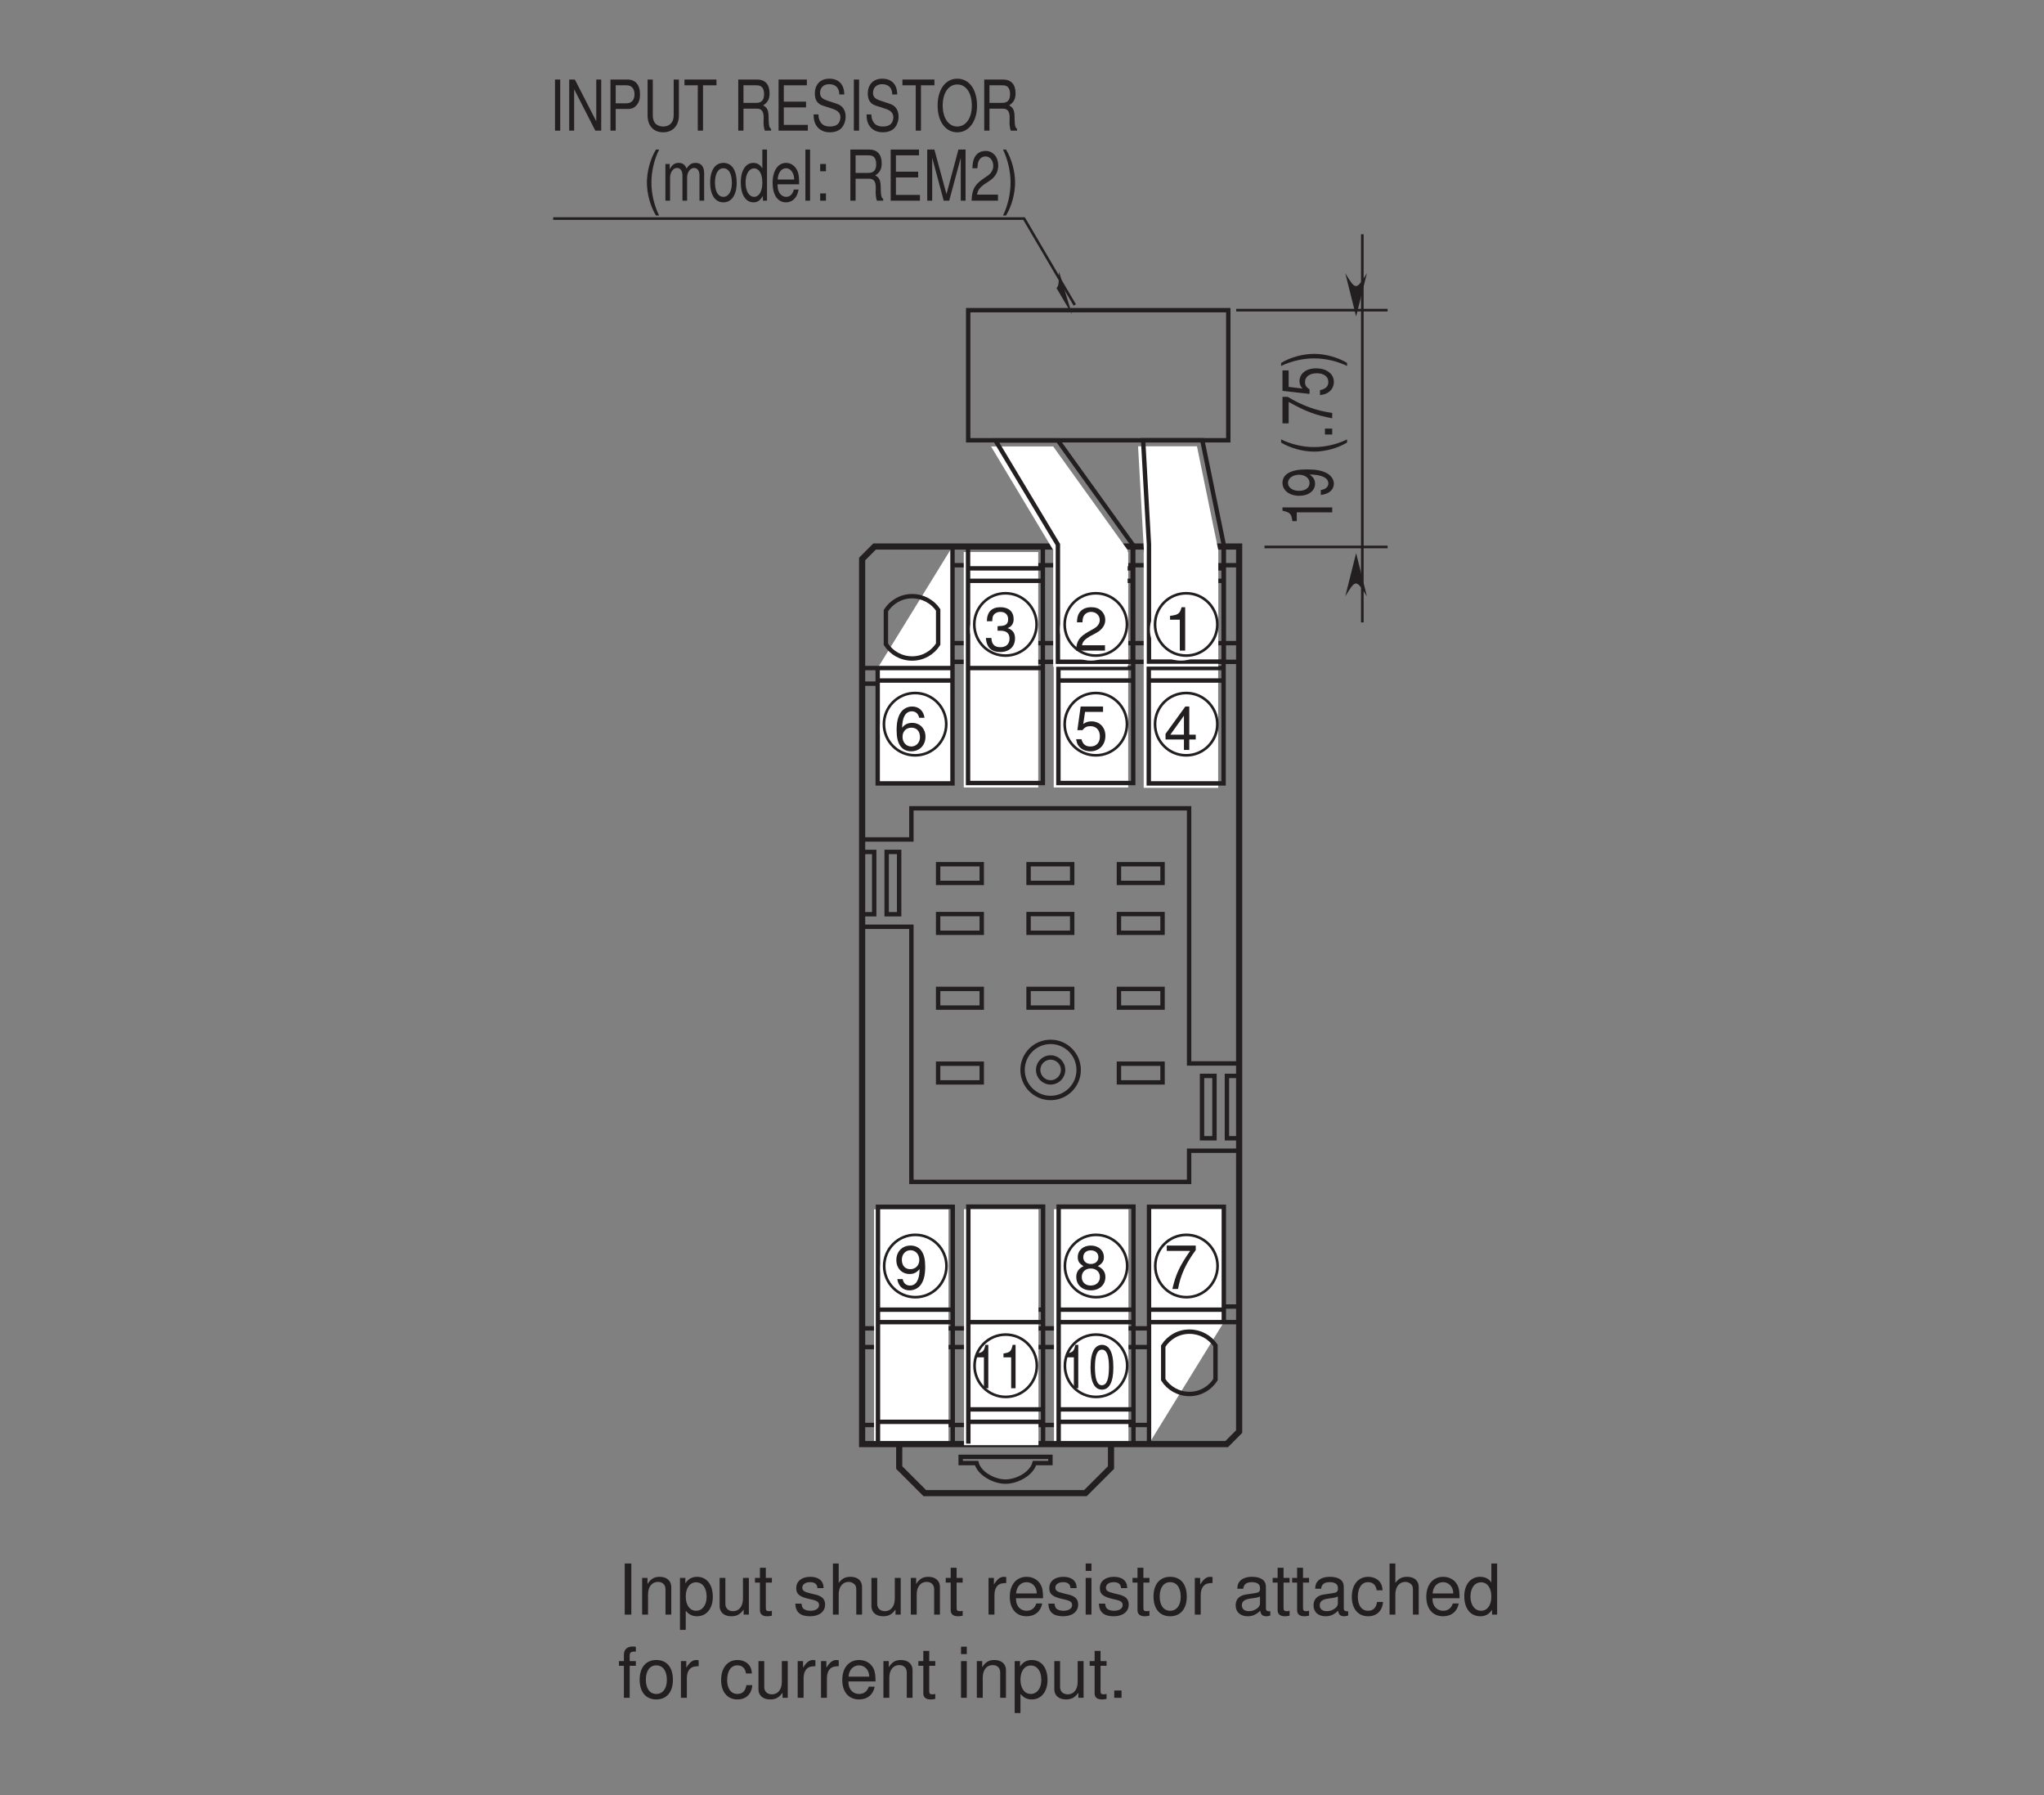 <?xml version="1.0" encoding="UTF-8"?>
<svg xmlns="http://www.w3.org/2000/svg" xmlns:xlink="http://www.w3.org/1999/xlink" width="232.44pt" height="204.09pt" viewBox="0 0 232.44 204.09" version="1.2">
<rect x="0" y="0" width="232.44" height="204.09" fill="#808080" stroke="none"/>
<defs>
<g>
<symbol overflow="visible" id="glyph0-0">
<path style="stroke:none;" d=""/>
</symbol>
<symbol overflow="visible" id="glyph0-1">
<path style="stroke:none;" d="M 2.281 -1.188 L 2.281 0 L 2.891 0 L 2.891 -1.188 L 3.625 -1.188 L 3.625 -1.734 L 2.891 -1.734 L 2.891 -4.938 L 2.438 -4.938 L 0.188 -1.828 L 0.188 -1.188 Z M 2.281 -1.734 L 0.734 -1.734 L 2.281 -3.891 Z M 2.281 -1.734 "/>
</symbol>
<symbol overflow="visible" id="glyph0-2">
<path style="stroke:none;" d="M 2.719 -2.594 C 3.234 -2.906 3.406 -3.156 3.406 -3.625 C 3.406 -4.391 2.797 -4.938 1.922 -4.938 C 1.047 -4.938 0.438 -4.391 0.438 -3.625 C 0.438 -3.156 0.594 -2.906 1.094 -2.594 C 0.531 -2.328 0.266 -1.922 0.266 -1.375 C 0.266 -0.469 0.938 0.156 1.922 0.156 C 2.891 0.156 3.578 -0.469 3.578 -1.359 C 3.578 -1.922 3.297 -2.328 2.719 -2.594 Z M 1.922 -4.391 C 2.438 -4.391 2.781 -4.094 2.781 -3.609 C 2.781 -3.156 2.438 -2.844 1.922 -2.844 C 1.406 -2.844 1.062 -3.156 1.062 -3.609 C 1.062 -4.094 1.406 -4.391 1.922 -4.391 Z M 1.922 -2.328 C 2.531 -2.328 2.953 -1.938 2.953 -1.359 C 2.953 -0.781 2.531 -0.391 1.906 -0.391 C 1.297 -0.391 0.891 -0.781 0.891 -1.359 C 0.891 -1.938 1.297 -2.328 1.922 -2.328 Z M 1.922 -2.328 "/>
</symbol>
<symbol overflow="visible" id="glyph0-3">
<path style="stroke:none;" d="M 3.625 -4.938 L 0.328 -4.938 L 0.328 -4.328 L 2.984 -4.328 C 1.812 -2.656 1.328 -1.625 0.969 0 L 1.609 0 C 1.891 -1.578 2.516 -2.938 3.625 -4.422 Z M 3.625 -4.938 "/>
</symbol>
<symbol overflow="visible" id="glyph0-4">
<path style="stroke:none;" d="M 3.312 -4.938 L 0.766 -4.938 L 0.391 -2.25 L 0.969 -2.25 C 1.25 -2.594 1.484 -2.703 1.875 -2.703 C 2.531 -2.703 2.953 -2.266 2.953 -1.531 C 2.953 -0.812 2.531 -0.391 1.875 -0.391 C 1.328 -0.391 1 -0.656 0.859 -1.219 L 0.25 -1.219 C 0.328 -0.812 0.391 -0.609 0.547 -0.438 C 0.828 -0.062 1.328 0.156 1.875 0.156 C 2.875 0.156 3.578 -0.562 3.578 -1.609 C 3.578 -2.578 2.922 -3.25 1.984 -3.25 C 1.625 -3.25 1.359 -3.156 1.062 -2.953 L 1.266 -4.328 L 3.312 -4.328 Z M 3.312 -4.938 "/>
</symbol>
<symbol overflow="visible" id="glyph0-5">
<path style="stroke:none;" d="M 3.469 -3.656 C 3.359 -4.453 2.828 -4.938 2.062 -4.938 C 1.531 -4.938 1.031 -4.672 0.75 -4.234 C 0.438 -3.75 0.297 -3.156 0.297 -2.25 C 0.297 -1.422 0.422 -0.891 0.719 -0.453 C 0.984 -0.062 1.422 0.156 1.953 0.156 C 2.906 0.156 3.578 -0.531 3.578 -1.5 C 3.578 -2.422 2.953 -3.078 2.062 -3.078 C 1.578 -3.078 1.188 -2.891 0.922 -2.516 C 0.938 -3.734 1.328 -4.391 2.031 -4.391 C 2.453 -4.391 2.766 -4.125 2.859 -3.656 Z M 1.984 -2.531 C 2.578 -2.531 2.953 -2.125 2.953 -1.453 C 2.953 -0.844 2.531 -0.391 1.969 -0.391 C 1.391 -0.391 0.969 -0.859 0.969 -1.484 C 0.969 -2.109 1.375 -2.531 1.984 -2.531 Z M 1.984 -2.531 "/>
</symbol>
<symbol overflow="visible" id="glyph0-6">
<path style="stroke:none;" d="M 1.547 -2.266 L 1.875 -2.266 C 2.547 -2.266 2.906 -1.969 2.906 -1.375 C 2.906 -0.75 2.516 -0.391 1.875 -0.391 C 1.203 -0.391 0.875 -0.719 0.844 -1.438 L 0.219 -1.438 C 0.25 -1.031 0.328 -0.781 0.438 -0.562 C 0.688 -0.078 1.172 0.156 1.859 0.156 C 2.875 0.156 3.531 -0.453 3.531 -1.375 C 3.531 -2 3.281 -2.359 2.688 -2.562 C 3.156 -2.734 3.375 -3.094 3.375 -3.578 C 3.375 -4.438 2.812 -4.938 1.875 -4.938 C 0.875 -4.938 0.344 -4.391 0.328 -3.344 L 0.938 -3.344 C 0.953 -3.641 0.969 -3.812 1.047 -3.969 C 1.188 -4.234 1.5 -4.406 1.875 -4.406 C 2.422 -4.406 2.75 -4.078 2.75 -3.562 C 2.75 -3.219 2.625 -3 2.359 -2.891 C 2.188 -2.828 1.969 -2.797 1.547 -2.781 Z M 1.547 -2.266 "/>
</symbol>
<symbol overflow="visible" id="glyph0-7">
<path style="stroke:none;" d="M 0.375 -1.125 C 0.484 -0.328 1.016 0.156 1.766 0.156 C 2.312 0.156 2.812 -0.109 3.094 -0.547 C 3.406 -1.031 3.547 -1.625 3.547 -2.531 C 3.547 -3.359 3.422 -3.891 3.125 -4.328 C 2.859 -4.719 2.422 -4.938 1.875 -4.938 C 0.938 -4.938 0.266 -4.25 0.266 -3.281 C 0.266 -2.359 0.891 -1.703 1.781 -1.703 C 2.25 -1.703 2.594 -1.875 2.906 -2.266 C 2.906 -1.047 2.516 -0.391 1.812 -0.391 C 1.375 -0.391 1.078 -0.656 0.984 -1.125 Z M 1.875 -4.406 C 2.453 -4.406 2.875 -3.938 2.875 -3.297 C 2.875 -2.688 2.453 -2.25 1.859 -2.25 C 1.266 -2.25 0.891 -2.656 0.891 -3.328 C 0.891 -3.953 1.312 -4.406 1.875 -4.406 Z M 1.875 -4.406 "/>
</symbol>
<symbol overflow="visible" id="glyph0-8">
<path style="stroke:none;" d="M 1.812 -3.516 L 1.812 0 L 2.422 0 L 2.422 -4.938 L 2.016 -4.938 C 1.797 -4.188 1.656 -4.078 0.703 -3.953 L 0.703 -3.516 Z M 1.812 -3.516 "/>
</symbol>
<symbol overflow="visible" id="glyph0-9">
<path style="stroke:none;" d="M 3.531 -0.609 L 0.922 -0.609 C 0.984 -1.016 1.219 -1.266 1.812 -1.625 L 2.516 -2 C 3.203 -2.375 3.562 -2.891 3.562 -3.484 C 3.562 -3.906 3.391 -4.281 3.094 -4.547 C 2.812 -4.812 2.453 -4.938 1.984 -4.938 C 1.359 -4.938 0.891 -4.719 0.609 -4.297 C 0.438 -4.031 0.359 -3.734 0.344 -3.219 L 0.969 -3.219 C 0.984 -3.562 1.031 -3.766 1.109 -3.922 C 1.266 -4.219 1.594 -4.406 1.953 -4.406 C 2.516 -4.406 2.938 -4 2.938 -3.484 C 2.938 -3.094 2.703 -2.75 2.266 -2.5 L 1.625 -2.141 C 0.594 -1.547 0.297 -1.094 0.234 0 L 3.531 0 Z M 3.531 -0.609 "/>
</symbol>
<symbol overflow="visible" id="glyph1-0">
<path style="stroke:none;" d=""/>
</symbol>
<symbol overflow="visible" id="glyph1-1">
<path style="stroke:none;" d="M 1.438 -3.516 L 1.438 0 L 1.938 0 L 1.938 -4.938 L 1.609 -4.938 C 1.438 -4.188 1.328 -4.078 0.562 -3.953 L 0.562 -3.516 Z M 1.438 -3.516 "/>
</symbol>
<symbol overflow="visible" id="glyph1-2">
<path style="stroke:none;" d="M 1.531 -4.938 C 1.172 -4.938 0.828 -4.734 0.625 -4.391 C 0.375 -3.969 0.234 -3.297 0.234 -2.391 C 0.234 -0.719 0.688 0.156 1.531 0.156 C 2.375 0.156 2.828 -0.719 2.828 -2.344 C 2.828 -3.312 2.703 -3.953 2.438 -4.391 C 2.234 -4.75 1.906 -4.938 1.531 -4.938 Z M 1.531 -4.391 C 2.062 -4.391 2.328 -3.734 2.328 -2.406 C 2.328 -1 2.062 -0.344 1.516 -0.344 C 1 -0.344 0.734 -1.031 0.734 -2.391 C 0.734 -3.734 1 -4.391 1.531 -4.391 Z M 1.531 -4.391 "/>
</symbol>
<symbol overflow="visible" id="glyph2-0">
<path style="stroke:none;" d=""/>
</symbol>
<symbol overflow="visible" id="glyph2-1">
<path style="stroke:none;" d="M 1.234 -5.812 L 0.641 -5.812 L 0.641 0 L 1.234 0 Z M 1.234 -5.812 "/>
</symbol>
<symbol overflow="visible" id="glyph2-2">
<path style="stroke:none;" d="M 4.125 -5.812 L 3.562 -5.812 L 3.562 -1.062 L 1.125 -5.812 L 0.484 -5.812 L 0.484 0 L 1.047 0 L 1.047 -4.703 L 3.453 0 L 4.125 0 Z M 4.125 -5.812 "/>
</symbol>
<symbol overflow="visible" id="glyph2-3">
<path style="stroke:none;" d="M 1.172 -2.469 L 2.641 -2.469 C 3 -2.469 3.281 -2.594 3.531 -2.875 C 3.812 -3.203 3.938 -3.562 3.938 -4.109 C 3.938 -5.203 3.422 -5.812 2.5 -5.812 L 0.578 -5.812 L 0.578 0 L 1.172 0 Z M 1.172 -3.109 L 1.172 -5.156 L 2.406 -5.156 C 2.984 -5.156 3.312 -4.766 3.312 -4.141 C 3.312 -3.5 2.984 -3.109 2.406 -3.109 Z M 1.172 -3.109 "/>
</symbol>
<symbol overflow="visible" id="glyph2-4">
<path style="stroke:none;" d="M 3.516 -5.812 L 3.516 -1.734 C 3.516 -0.953 3.062 -0.469 2.328 -0.469 C 1.969 -0.469 1.703 -0.578 1.469 -0.766 C 1.25 -1 1.141 -1.297 1.141 -1.734 L 1.141 -5.812 L 0.547 -5.812 L 0.547 -1.734 C 0.547 -0.547 1.219 0.188 2.328 0.188 C 3.406 0.188 4.109 -0.562 4.109 -1.734 L 4.109 -5.812 Z M 3.516 -5.812 "/>
</symbol>
<symbol overflow="visible" id="glyph2-5">
<path style="stroke:none;" d="M 2.25 -5.156 L 3.781 -5.156 L 3.781 -5.812 L 0.141 -5.812 L 0.141 -5.156 L 1.656 -5.156 L 1.656 0 L 2.25 0 Z M 2.25 -5.156 "/>
</symbol>
<symbol overflow="visible" id="glyph2-6">
<path style="stroke:none;" d=""/>
</symbol>
<symbol overflow="visible" id="glyph2-7">
<path style="stroke:none;" d="M 1.188 -2.5 L 2.719 -2.5 C 3.25 -2.5 3.484 -2.188 3.484 -1.469 L 3.469 -0.953 C 3.469 -0.594 3.531 -0.234 3.609 0 L 4.328 0 L 4.328 -0.188 C 4.109 -0.375 4.062 -0.578 4.047 -1.359 C 4.047 -2.312 3.922 -2.594 3.422 -2.875 C 3.938 -3.188 4.156 -3.594 4.156 -4.25 C 4.156 -5.266 3.641 -5.812 2.734 -5.812 L 0.594 -5.812 L 0.594 0 L 1.188 0 Z M 1.188 -3.156 L 1.188 -5.156 L 2.625 -5.156 C 2.953 -5.156 3.141 -5.094 3.297 -4.938 C 3.453 -4.766 3.531 -4.5 3.531 -4.156 C 3.531 -3.469 3.25 -3.156 2.625 -3.156 Z M 1.188 -3.156 "/>
</symbol>
<symbol overflow="visible" id="glyph2-8">
<path style="stroke:none;" d="M 1.172 -2.641 L 3.703 -2.641 L 3.703 -3.297 L 1.172 -3.297 L 1.172 -5.156 L 3.797 -5.156 L 3.797 -5.812 L 0.578 -5.812 L 0.578 0 L 3.906 0 L 3.906 -0.656 L 1.172 -0.656 Z M 1.172 -2.641 "/>
</symbol>
<symbol overflow="visible" id="glyph2-9">
<path style="stroke:none;" d="M 3.797 -4.109 C 3.797 -5.25 3.172 -5.906 2.094 -5.906 C 1.078 -5.906 0.453 -5.25 0.453 -4.203 C 0.453 -3.484 0.75 -3.047 1.359 -2.844 L 2.516 -2.469 C 3.094 -2.266 3.359 -1.969 3.359 -1.516 C 3.359 -1.219 3.234 -0.891 3.031 -0.719 C 2.844 -0.562 2.562 -0.469 2.188 -0.469 C 1.672 -0.469 1.328 -0.625 1.109 -0.953 C 0.938 -1.219 0.859 -1.484 0.859 -1.844 L 0.312 -1.844 C 0.312 -1.312 0.391 -0.969 0.578 -0.641 C 0.906 -0.109 1.438 0.188 2.141 0.188 C 2.703 0.188 3.156 0.031 3.453 -0.266 C 3.766 -0.578 3.953 -1.094 3.953 -1.594 C 3.953 -2.312 3.609 -2.844 2.969 -3.047 L 1.797 -3.438 C 1.25 -3.641 1.047 -3.859 1.047 -4.297 C 1.047 -4.891 1.453 -5.281 2.078 -5.281 C 2.812 -5.281 3.234 -4.859 3.234 -4.109 Z M 3.797 -4.109 "/>
</symbol>
<symbol overflow="visible" id="glyph2-10">
<path style="stroke:none;" d="M 2.484 -5.906 C 1.141 -5.906 0.25 -4.672 0.25 -2.859 C 0.25 -1.047 1.141 0.188 2.484 0.188 C 3.047 0.188 3.547 -0.031 3.922 -0.438 C 4.438 -0.969 4.734 -1.859 4.734 -2.812 C 4.734 -4.688 3.844 -5.906 2.484 -5.906 Z M 2.484 -5.25 C 3.484 -5.25 4.141 -4.297 4.141 -2.828 C 4.141 -1.422 3.469 -0.469 2.484 -0.469 C 1.5 -0.469 0.828 -1.422 0.828 -2.859 C 0.828 -4.297 1.5 -5.25 2.484 -5.25 Z M 2.484 -5.25 "/>
</symbol>
<symbol overflow="visible" id="glyph2-11">
<path style="stroke:none;" d="M 1.5 -5.812 C 0.859 -4.766 0.469 -3.312 0.469 -2.062 C 0.469 -0.812 0.859 0.641 1.5 1.688 L 1.859 1.688 C 1.297 0.547 0.984 -0.781 0.984 -2.062 C 0.984 -3.328 1.297 -4.672 1.859 -5.812 Z M 1.5 -5.812 "/>
</symbol>
<symbol overflow="visible" id="glyph2-12">
<path style="stroke:none;" d="M 0.453 -4.172 L 0.453 0 L 0.984 0 L 0.984 -2.625 C 0.984 -3.234 1.328 -3.719 1.766 -3.719 C 2.156 -3.719 2.391 -3.406 2.391 -2.875 L 2.391 0 L 2.922 0 L 2.922 -2.625 C 2.922 -3.234 3.266 -3.719 3.703 -3.719 C 4.094 -3.719 4.328 -3.406 4.328 -2.875 L 4.328 0 L 4.859 0 L 4.859 -3.125 C 4.859 -3.875 4.516 -4.297 3.891 -4.297 C 3.438 -4.297 3.172 -4.125 2.859 -3.656 C 2.672 -4.109 2.391 -4.297 1.969 -4.297 C 1.516 -4.297 1.219 -4.094 0.938 -3.578 L 0.938 -4.172 Z M 0.453 -4.172 "/>
</symbol>
<symbol overflow="visible" id="glyph2-13">
<path style="stroke:none;" d="M 1.734 -4.297 C 0.797 -4.297 0.234 -3.453 0.234 -2.062 C 0.234 -0.656 0.797 0.188 1.734 0.188 C 2.672 0.188 3.25 -0.656 3.25 -2.031 C 3.25 -3.469 2.703 -4.297 1.734 -4.297 Z M 1.734 -3.688 C 2.344 -3.688 2.703 -3.062 2.703 -2.031 C 2.703 -1.047 2.328 -0.438 1.734 -0.438 C 1.141 -0.438 0.781 -1.047 0.781 -2.062 C 0.781 -3.062 1.141 -3.688 1.734 -3.688 Z M 1.734 -3.688 "/>
</symbol>
<symbol overflow="visible" id="glyph2-14">
<path style="stroke:none;" d="M 3.156 -5.812 L 2.625 -5.812 L 2.625 -3.656 C 2.406 -4.078 2.047 -4.297 1.594 -4.297 C 0.734 -4.297 0.172 -3.422 0.172 -2.094 C 0.172 -0.688 0.719 0.188 1.625 0.188 C 2.078 0.188 2.391 -0.031 2.688 -0.547 L 2.688 0 L 3.156 0 Z M 1.688 -3.672 C 2.266 -3.672 2.625 -3.031 2.625 -2.047 C 2.625 -1.078 2.25 -0.438 1.703 -0.438 C 1.109 -0.438 0.719 -1.078 0.719 -2.062 C 0.719 -3.031 1.109 -3.672 1.688 -3.672 Z M 1.688 -3.672 "/>
</symbol>
<symbol overflow="visible" id="glyph2-15">
<path style="stroke:none;" d="M 3.266 -1.859 C 3.266 -2.5 3.234 -2.891 3.141 -3.203 C 2.922 -3.875 2.406 -4.297 1.781 -4.297 C 0.859 -4.297 0.25 -3.406 0.25 -2.031 C 0.25 -0.656 0.828 0.188 1.766 0.188 C 2.531 0.188 3.062 -0.359 3.203 -1.266 L 2.672 -1.266 C 2.516 -0.719 2.219 -0.438 1.797 -0.438 C 1.453 -0.438 1.172 -0.625 0.984 -0.969 C 0.859 -1.219 0.812 -1.453 0.812 -1.859 Z M 0.828 -2.406 C 0.859 -3.172 1.25 -3.688 1.781 -3.688 C 2.297 -3.688 2.703 -3.141 2.703 -2.453 C 2.703 -2.438 2.703 -2.422 2.703 -2.406 Z M 0.828 -2.406 "/>
</symbol>
<symbol overflow="visible" id="glyph2-16">
<path style="stroke:none;" d="M 0.969 -5.812 L 0.438 -5.812 L 0.438 0 L 0.969 0 Z M 0.969 -5.812 "/>
</symbol>
<symbol overflow="visible" id="glyph2-17">
<path style="stroke:none;" d="M 1.359 -0.828 L 0.703 -0.828 L 0.703 0 L 1.359 0 Z M 1.359 -4.172 L 0.703 -4.172 L 0.703 -3.344 L 1.359 -3.344 Z M 1.359 -4.172 "/>
</symbol>
<symbol overflow="visible" id="glyph2-18">
<path style="stroke:none;" d="M 2.984 0 L 4.297 -4.875 L 4.297 0 L 4.844 0 L 4.844 -5.812 L 4.031 -5.812 L 2.672 -0.75 L 1.297 -5.812 L 0.484 -5.812 L 0.484 0 L 1.047 0 L 1.047 -4.875 L 2.359 0 Z M 2.984 0 "/>
</symbol>
<symbol overflow="visible" id="glyph2-19">
<path style="stroke:none;" d="M 3.219 -0.688 L 0.844 -0.688 C 0.906 -1.156 1.109 -1.453 1.656 -1.859 L 2.297 -2.281 C 2.938 -2.719 3.25 -3.297 3.25 -4 C 3.25 -4.469 3.109 -4.906 2.844 -5.203 C 2.562 -5.5 2.234 -5.656 1.812 -5.656 C 1.234 -5.656 0.812 -5.391 0.562 -4.922 C 0.406 -4.609 0.328 -4.266 0.312 -3.688 L 0.875 -3.688 C 0.906 -4.078 0.938 -4.297 1.016 -4.484 C 1.156 -4.828 1.453 -5.031 1.797 -5.031 C 2.297 -5.031 2.688 -4.578 2.688 -3.969 C 2.688 -3.531 2.469 -3.141 2.078 -2.859 L 1.484 -2.453 C 0.547 -1.781 0.266 -1.25 0.219 0 L 3.219 0 Z M 3.219 -0.688 "/>
</symbol>
<symbol overflow="visible" id="glyph2-20">
<path style="stroke:none;" d="M 0.594 1.688 C 1.234 0.641 1.625 -0.812 1.625 -2.062 C 1.625 -3.312 1.234 -4.766 0.594 -5.812 L 0.25 -5.812 C 0.797 -4.672 1.109 -3.328 1.109 -2.062 C 1.109 -0.781 0.797 0.562 0.25 1.688 Z M 0.594 1.688 "/>
</symbol>
<symbol overflow="visible" id="glyph3-0">
<path style="stroke:none;" d=""/>
</symbol>
<symbol overflow="visible" id="glyph3-1">
<path style="stroke:none;" d="M -4.031 -1.656 L 0 -1.656 L 0 -2.219 L -5.656 -2.219 L -5.656 -1.844 C -4.781 -1.641 -4.656 -1.516 -4.531 -0.656 L -4.031 -0.656 Z M -4.031 -1.656 "/>
</symbol>
<symbol overflow="visible" id="glyph3-2">
<path style="stroke:none;" d="M -1.297 -0.344 C -0.359 -0.453 0.188 -0.938 0.188 -1.625 C 0.188 -2.109 -0.125 -2.562 -0.625 -2.828 C -1.172 -3.125 -1.859 -3.25 -2.891 -3.25 C -3.844 -3.25 -4.453 -3.125 -4.953 -2.859 C -5.406 -2.609 -5.656 -2.219 -5.656 -1.719 C -5.656 -0.859 -4.859 -0.25 -3.75 -0.25 C -2.688 -0.25 -1.953 -0.812 -1.953 -1.625 C -1.953 -2.062 -2.141 -2.375 -2.578 -2.672 C -1.203 -2.656 -0.438 -2.297 -0.438 -1.656 C -0.438 -1.266 -0.75 -0.984 -1.297 -0.906 Z M -5.031 -1.719 C -5.031 -2.234 -4.5 -2.641 -3.766 -2.641 C -3.062 -2.641 -2.578 -2.25 -2.578 -1.703 C -2.578 -1.156 -3.047 -0.812 -3.797 -0.812 C -4.516 -0.812 -5.031 -1.203 -5.031 -1.719 Z M -5.031 -1.719 "/>
</symbol>
<symbol overflow="visible" id="glyph3-3">
<path style="stroke:none;" d=""/>
</symbol>
<symbol overflow="visible" id="glyph3-4">
<path style="stroke:none;" d="M -5.812 -1.5 C -4.766 -0.859 -3.312 -0.469 -2.062 -0.469 C -0.812 -0.469 0.641 -0.859 1.688 -1.5 L 1.688 -1.859 C 0.547 -1.297 -0.781 -0.984 -2.062 -0.984 C -3.328 -0.984 -4.672 -1.297 -5.812 -1.859 Z M -5.812 -1.5 "/>
</symbol>
<symbol overflow="visible" id="glyph3-5">
<path style="stroke:none;" d="M -0.828 -1.219 L -0.828 -0.547 L 0 -0.547 L 0 -1.219 Z M -0.828 -1.219 "/>
</symbol>
<symbol overflow="visible" id="glyph3-6">
<path style="stroke:none;" d="M -5.656 -3.312 L -5.656 -0.297 L -4.953 -0.297 L -4.953 -2.734 C -3.031 -1.656 -1.859 -1.219 0 -0.875 L 0 -1.484 C -1.812 -1.734 -3.359 -2.297 -5.062 -3.312 Z M -5.656 -3.312 "/>
</symbol>
<symbol overflow="visible" id="glyph3-7">
<path style="stroke:none;" d="M -5.656 -3.031 L -5.656 -0.703 L -2.578 -0.359 L -2.578 -0.875 C -2.969 -1.141 -3.094 -1.359 -3.094 -1.703 C -3.094 -2.312 -2.578 -2.703 -1.75 -2.703 C -0.938 -2.703 -0.438 -2.328 -0.438 -1.703 C -0.438 -1.219 -0.75 -0.922 -1.391 -0.781 L -1.391 -0.219 C -0.922 -0.297 -0.703 -0.359 -0.5 -0.5 C -0.062 -0.75 0.188 -1.219 0.188 -1.719 C 0.188 -2.641 -0.641 -3.266 -1.844 -3.266 C -2.953 -3.266 -3.719 -2.672 -3.719 -1.812 C -3.719 -1.484 -3.625 -1.234 -3.375 -0.969 L -4.953 -1.156 L -4.953 -3.031 Z M -5.656 -3.031 "/>
</symbol>
<symbol overflow="visible" id="glyph3-8">
<path style="stroke:none;" d="M 1.688 -0.594 C 0.641 -1.234 -0.812 -1.625 -2.062 -1.625 C -3.312 -1.625 -4.766 -1.234 -5.812 -0.594 L -5.812 -0.25 C -4.672 -0.797 -3.328 -1.109 -2.062 -1.109 C -0.781 -1.109 0.562 -0.797 1.688 -0.25 Z M 1.688 -0.594 "/>
</symbol>
<symbol overflow="visible" id="glyph4-0">
<path style="stroke:none;" d=""/>
</symbol>
<symbol overflow="visible" id="glyph4-1">
<path style="stroke:none;" d="M 1.547 -5.812 L 0.797 -5.812 L 0.797 0 L 1.547 0 Z M 1.547 -5.812 "/>
</symbol>
<symbol overflow="visible" id="glyph4-2">
<path style="stroke:none;" d="M 0.562 -4.172 L 0.562 0 L 1.234 0 L 1.234 -2.297 C 1.234 -3.156 1.672 -3.719 2.359 -3.719 C 2.891 -3.719 3.219 -3.391 3.219 -2.891 L 3.219 0 L 3.875 0 L 3.875 -3.156 C 3.875 -3.844 3.359 -4.297 2.562 -4.297 C 1.938 -4.297 1.531 -4.062 1.172 -3.469 L 1.172 -4.172 Z M 0.562 -4.172 "/>
</symbol>
<symbol overflow="visible" id="glyph4-3">
<path style="stroke:none;" d="M 0.438 1.734 L 1.094 1.734 L 1.094 -0.438 C 1.453 -0.016 1.844 0.188 2.375 0.188 C 3.453 0.188 4.172 -0.688 4.172 -2.016 C 4.172 -3.422 3.484 -4.297 2.375 -4.297 C 1.812 -4.297 1.359 -4.047 1.047 -3.547 L 1.047 -4.172 L 0.438 -4.172 Z M 2.266 -3.672 C 3 -3.672 3.469 -3.031 3.469 -2.031 C 3.469 -1.078 2.984 -0.438 2.266 -0.438 C 1.562 -0.438 1.094 -1.078 1.094 -2.062 C 1.094 -3.031 1.562 -3.672 2.266 -3.672 Z M 2.266 -3.672 "/>
</symbol>
<symbol overflow="visible" id="glyph4-4">
<path style="stroke:none;" d="M 3.844 0 L 3.844 -4.172 L 3.172 -4.172 L 3.172 -1.812 C 3.172 -0.953 2.734 -0.391 2.047 -0.391 C 1.516 -0.391 1.172 -0.719 1.172 -1.219 L 1.172 -4.172 L 0.516 -4.172 L 0.516 -0.953 C 0.516 -0.266 1.031 0.188 1.844 0.188 C 2.469 0.188 2.859 -0.031 3.25 -0.578 L 3.25 0 Z M 3.844 0 "/>
</symbol>
<symbol overflow="visible" id="glyph4-5">
<path style="stroke:none;" d="M 2.031 -4.172 L 1.344 -4.172 L 1.344 -5.328 L 0.672 -5.328 L 0.672 -4.172 L 0.109 -4.172 L 0.109 -3.641 L 0.672 -3.641 L 0.672 -0.484 C 0.672 -0.062 0.969 0.188 1.484 0.188 C 1.641 0.188 1.797 0.172 2.031 0.125 L 2.031 -0.438 C 1.938 -0.406 1.828 -0.391 1.703 -0.391 C 1.422 -0.391 1.344 -0.484 1.344 -0.766 L 1.344 -3.641 L 2.031 -3.641 Z M 2.031 -4.172 "/>
</symbol>
<symbol overflow="visible" id="glyph4-6">
<path style="stroke:none;" d=""/>
</symbol>
<symbol overflow="visible" id="glyph4-7">
<path style="stroke:none;" d="M 3.484 -3.016 C 3.484 -3.828 2.938 -4.297 1.969 -4.297 C 1 -4.297 0.375 -3.797 0.375 -3.016 C 0.375 -2.359 0.703 -2.062 1.703 -1.812 L 2.312 -1.672 C 2.781 -1.547 2.969 -1.391 2.969 -1.078 C 2.969 -0.688 2.578 -0.438 1.984 -0.438 C 1.641 -0.438 1.328 -0.531 1.156 -0.703 C 1.062 -0.828 1.016 -0.953 0.969 -1.25 L 0.266 -1.25 C 0.297 -0.281 0.844 0.188 1.938 0.188 C 2.984 0.188 3.656 -0.328 3.656 -1.141 C 3.656 -1.766 3.312 -2.109 2.484 -2.297 L 1.844 -2.453 C 1.297 -2.578 1.062 -2.75 1.062 -3.047 C 1.062 -3.438 1.406 -3.688 1.953 -3.688 C 2.484 -3.688 2.766 -3.453 2.781 -3.016 Z M 3.484 -3.016 "/>
</symbol>
<symbol overflow="visible" id="glyph4-8">
<path style="stroke:none;" d="M 0.562 -5.812 L 0.562 0 L 1.219 0 L 1.219 -2.297 C 1.219 -3.156 1.672 -3.719 2.344 -3.719 C 2.562 -3.719 2.781 -3.641 2.938 -3.516 C 3.125 -3.391 3.219 -3.188 3.219 -2.891 L 3.219 0 L 3.875 0 L 3.875 -3.156 C 3.875 -3.859 3.375 -4.297 2.562 -4.297 C 1.969 -4.297 1.609 -4.109 1.219 -3.609 L 1.219 -5.812 Z M 0.562 -5.812 "/>
</symbol>
<symbol overflow="visible" id="glyph4-9">
<path style="stroke:none;" d="M 0.547 -4.172 L 0.547 0 L 1.219 0 L 1.219 -2.172 C 1.219 -2.766 1.375 -3.156 1.688 -3.391 C 1.891 -3.531 2.094 -3.578 2.562 -3.594 L 2.562 -4.266 C 2.453 -4.281 2.391 -4.297 2.297 -4.297 C 1.875 -4.297 1.547 -4.047 1.156 -3.422 L 1.156 -4.172 Z M 0.547 -4.172 "/>
</symbol>
<symbol overflow="visible" id="glyph4-10">
<path style="stroke:none;" d="M 4.094 -1.859 C 4.094 -2.5 4.047 -2.891 3.922 -3.203 C 3.656 -3.875 3.016 -4.297 2.234 -4.297 C 1.062 -4.297 0.312 -3.406 0.312 -2.031 C 0.312 -0.656 1.047 0.188 2.219 0.188 C 3.172 0.188 3.828 -0.359 4 -1.266 L 3.328 -1.266 C 3.141 -0.719 2.766 -0.438 2.234 -0.438 C 1.812 -0.438 1.453 -0.625 1.234 -0.969 C 1.078 -1.219 1.016 -1.453 1.016 -1.859 Z M 1.031 -2.406 C 1.078 -3.172 1.547 -3.688 2.219 -3.688 C 2.875 -3.688 3.375 -3.141 3.375 -2.453 C 3.375 -2.438 3.375 -2.422 3.375 -2.406 Z M 1.031 -2.406 "/>
</symbol>
<symbol overflow="visible" id="glyph4-11">
<path style="stroke:none;" d="M 1.188 -4.172 L 0.531 -4.172 L 0.531 0 L 1.188 0 Z M 1.188 -5.812 L 0.531 -5.812 L 0.531 -4.969 L 1.188 -4.969 Z M 1.188 -5.812 "/>
</symbol>
<symbol overflow="visible" id="glyph4-12">
<path style="stroke:none;" d="M 2.172 -4.297 C 1 -4.297 0.281 -3.453 0.281 -2.062 C 0.281 -0.656 0.984 0.188 2.172 0.188 C 3.344 0.188 4.062 -0.656 4.062 -2.031 C 4.062 -3.469 3.375 -4.297 2.172 -4.297 Z M 2.172 -3.688 C 2.922 -3.688 3.375 -3.062 3.375 -2.031 C 3.375 -1.047 2.906 -0.438 2.172 -0.438 C 1.438 -0.438 0.984 -1.047 0.984 -2.062 C 0.984 -3.062 1.438 -3.688 2.172 -3.688 Z M 2.172 -3.688 "/>
</symbol>
<symbol overflow="visible" id="glyph4-13">
<path style="stroke:none;" d="M 4.266 -0.391 C 4.188 -0.375 4.156 -0.375 4.125 -0.375 C 3.891 -0.375 3.766 -0.5 3.766 -0.703 L 3.766 -3.156 C 3.766 -3.891 3.219 -4.297 2.188 -4.297 C 1.578 -4.297 1.078 -4.125 0.812 -3.812 C 0.609 -3.594 0.531 -3.359 0.516 -2.938 L 1.188 -2.938 C 1.25 -3.453 1.547 -3.688 2.172 -3.688 C 2.766 -3.688 3.094 -3.453 3.094 -3.062 L 3.094 -2.891 C 3.094 -2.609 2.938 -2.484 2.406 -2.422 C 1.469 -2.297 1.328 -2.266 1.062 -2.172 C 0.578 -1.969 0.328 -1.594 0.328 -1.047 C 0.328 -0.297 0.859 0.188 1.703 0.188 C 2.234 0.188 2.656 0 3.125 -0.438 C 3.172 -0.016 3.375 0.188 3.812 0.188 C 3.938 0.188 4.047 0.172 4.266 0.109 Z M 3.094 -1.312 C 3.094 -1.094 3.031 -0.953 2.844 -0.766 C 2.562 -0.531 2.234 -0.391 1.844 -0.391 C 1.328 -0.391 1.031 -0.641 1.031 -1.062 C 1.031 -1.5 1.328 -1.734 2.031 -1.828 C 2.734 -1.922 2.875 -1.953 3.094 -2.062 Z M 3.094 -1.312 "/>
</symbol>
<symbol overflow="visible" id="glyph4-14">
<path style="stroke:none;" d="M 3.75 -2.766 C 3.719 -3.172 3.641 -3.438 3.469 -3.672 C 3.188 -4.062 2.688 -4.297 2.109 -4.297 C 0.984 -4.297 0.25 -3.406 0.25 -2.016 C 0.25 -0.672 0.969 0.188 2.094 0.188 C 3.094 0.188 3.719 -0.422 3.797 -1.438 L 3.125 -1.438 C 3.016 -0.766 2.672 -0.438 2.109 -0.438 C 1.375 -0.438 0.938 -1.031 0.938 -2.016 C 0.938 -3.062 1.375 -3.688 2.094 -3.688 C 2.656 -3.688 3 -3.359 3.078 -2.766 Z M 3.75 -2.766 "/>
</symbol>
<symbol overflow="visible" id="glyph4-15">
<path style="stroke:none;" d="M 3.938 -5.812 L 3.281 -5.812 L 3.281 -3.656 C 3 -4.078 2.562 -4.297 2 -4.297 C 0.922 -4.297 0.203 -3.422 0.203 -2.094 C 0.203 -0.688 0.906 0.188 2.031 0.188 C 2.594 0.188 3 -0.031 3.359 -0.547 L 3.359 0 L 3.938 0 Z M 2.109 -3.672 C 2.828 -3.672 3.281 -3.031 3.281 -2.047 C 3.281 -1.078 2.828 -0.438 2.125 -0.438 C 1.391 -0.438 0.906 -1.078 0.906 -2.062 C 0.906 -3.031 1.391 -3.672 2.109 -3.672 Z M 2.109 -3.672 "/>
</symbol>
<symbol overflow="visible" id="glyph4-16">
<path style="stroke:none;" d="M 2.062 -4.172 L 1.359 -4.172 L 1.359 -4.828 C 1.359 -5.109 1.516 -5.25 1.828 -5.25 C 1.875 -5.25 1.906 -5.25 2.062 -5.25 L 2.062 -5.797 C 1.906 -5.828 1.812 -5.828 1.688 -5.828 C 1.062 -5.828 0.703 -5.484 0.703 -4.891 L 0.703 -4.172 L 0.141 -4.172 L 0.141 -3.641 L 0.703 -3.641 L 0.703 0 L 1.359 0 L 1.359 -3.641 L 2.062 -3.641 Z M 2.062 -4.172 "/>
</symbol>
<symbol overflow="visible" id="glyph4-17">
<path style="stroke:none;" d="M 1.516 -0.828 L 0.688 -0.828 L 0.688 0 L 1.516 0 Z M 1.516 -0.828 "/>
</symbol>
</g>
</defs>
<g id="surface1">
<path style="fill:none;stroke-width:5;stroke-linecap:butt;stroke-linejoin:miter;stroke:rgb(13.73%,12.16%,12.549%);stroke-opacity:1;stroke-miterlimit:4;" d="M 1406.764 1279.355 L 1080.236 1279.355 " transform="matrix(0.1,0,0,-0.1,0.237,203.184)"/>
<path style="fill:none;stroke-width:5;stroke-linecap:butt;stroke-linejoin:miter;stroke:rgb(13.73%,12.16%,12.549%);stroke-opacity:1;stroke-miterlimit:4;" d="M 1406.764 1300.622 L 1080.236 1300.622 " transform="matrix(0.1,0,0,-0.1,0.237,203.184)"/>
<path style="fill:none;stroke-width:5;stroke-linecap:butt;stroke-linejoin:miter;stroke:rgb(13.73%,12.16%,12.549%);stroke-opacity:1;stroke-miterlimit:4;" d="M 1406.764 1389.218 L 1080.236 1389.218 " transform="matrix(0.1,0,0,-0.1,0.237,203.184)"/>
<path style=" stroke:none;fill-rule:nonzero;fill:rgb(100%,100%,100%);fill-opacity:1;" d="M 109.598 89.531 L 118.066 89.531 L 118.066 62.762 L 109.598 62.762 Z M 109.598 89.531 "/>
<path style="fill:none;stroke-width:5;stroke-linecap:butt;stroke-linejoin:miter;stroke:rgb(13.73%,12.16%,12.549%);stroke-opacity:1;stroke-miterlimit:4;" d="M 1183.546 1410.484 L 1183.546 1141.595 L 1098.481 1141.595 L 1098.481 1410.484 " transform="matrix(0.1,0,0,-0.1,0.237,203.184)"/>
<path style="fill:none;stroke-width:7;stroke-linecap:butt;stroke-linejoin:miter;stroke:rgb(13.73%,12.16%,12.549%);stroke-opacity:1;stroke-miterlimit:4;" d="M 1261.039 389.821 L 1261.039 363.297 L 1231.964 334.222 L 1049.278 334.222 L 1020.204 363.297 L 1020.204 389.821 " transform="matrix(0.1,0,0,-0.1,0.237,203.184)"/>
<path style="fill:none;stroke-width:5;stroke-linecap:butt;stroke-linejoin:miter;stroke:rgb(13.73%,12.16%,12.549%);stroke-opacity:1;stroke-miterlimit:4;" d="M 1090.085 375.46 L 1090.085 368.398 L 1108.173 368.398 C 1111.39 356.313 1127.987 347.328 1141.132 347.328 C 1154.237 347.328 1170.834 356.313 1174.051 368.398 L 1192.139 368.398 L 1192.139 375.46 Z M 1090.085 375.46 " transform="matrix(0.1,0,0,-0.1,0.237,203.184)"/>
<path style="fill:none;stroke-width:5;stroke-linecap:butt;stroke-linejoin:miter;stroke:rgb(13.73%,12.16%,12.549%);stroke-opacity:1;stroke-miterlimit:4;" d="M 995.21 1254.558 L 977.711 1254.558 " transform="matrix(0.1,0,0,-0.1,0.237,203.184)"/>
<path style=" stroke:none;fill-rule:nonzero;fill:rgb(100%,100%,100%);fill-opacity:1;" d="M 130.059 89.574 L 138.527 89.574 L 138.527 62.762 L 130.059 62.762 Z M 130.059 89.574 "/>
<path style="fill:none;stroke-width:5;stroke-linecap:butt;stroke-linejoin:miter;stroke:rgb(13.73%,12.16%,12.549%);stroke-opacity:1;stroke-miterlimit:4;" d="M 1304.003 1410.484 L 1304.003 1141.164 L 1389.068 1141.164 L 1389.068 1410.484 " transform="matrix(0.1,0,0,-0.1,0.237,203.184)"/>
<path style="fill:none;stroke-width:5;stroke-linecap:butt;stroke-linejoin:miter;stroke:rgb(13.73%,12.16%,12.549%);stroke-opacity:1;stroke-miterlimit:4;" d="M 1304.003 1258.128 L 1389.068 1258.128 " transform="matrix(0.1,0,0,-0.1,0.237,203.184)"/>
<path style="fill:none;stroke-width:5;stroke-linecap:butt;stroke-linejoin:miter;stroke:rgb(13.73%,12.16%,12.549%);stroke-opacity:1;stroke-miterlimit:4;" d="M 1304.003 1272.293 L 1389.068 1272.293 " transform="matrix(0.1,0,0,-0.1,0.237,203.184)"/>
<path style="fill:none;stroke-width:5;stroke-linecap:butt;stroke-linejoin:miter;stroke:rgb(13.73%,12.16%,12.549%);stroke-opacity:1;stroke-miterlimit:4;" d="M 1389.068 1385.648 L 1304.003 1385.648 " transform="matrix(0.1,0,0,-0.1,0.237,203.184)"/>
<path style="fill:none;stroke-width:5;stroke-linecap:butt;stroke-linejoin:miter;stroke:rgb(13.73%,12.16%,12.549%);stroke-opacity:1;stroke-miterlimit:4;" d="M 1389.068 1371.483 L 1304.003 1371.483 " transform="matrix(0.1,0,0,-0.1,0.237,203.184)"/>
<path style="fill:none;stroke-width:3;stroke-linecap:butt;stroke-linejoin:miter;stroke:rgb(13.73%,12.16%,12.549%);stroke-opacity:1;stroke-miterlimit:4;" d="M 1346.536 1173.063 C 1366.115 1173.063 1381.966 1188.915 1381.966 1208.494 C 1381.966 1228.034 1366.115 1243.925 1346.536 1243.925 C 1326.956 1243.925 1311.105 1228.034 1311.105 1208.494 C 1311.105 1188.915 1326.956 1173.063 1346.536 1173.063 Z M 1346.536 1173.063 " transform="matrix(0.1,0,0,-0.1,0.237,203.184)"/>
<g style="fill:rgb(13.73%,12.16%,12.549%);fill-opacity:1;">
  <use xlink:href="#glyph0-1" x="132.354" y="85.264"/>
</g>
<path style=" stroke:none;fill-rule:nonzero;fill:rgb(100%,100%,100%);fill-opacity:1;" d="M 119.828 89.531 L 128.297 89.531 L 128.297 62.762 L 119.828 62.762 Z M 119.828 89.531 "/>
<path style="fill:none;stroke-width:5;stroke-linecap:butt;stroke-linejoin:miter;stroke:rgb(13.73%,12.16%,12.549%);stroke-opacity:1;stroke-miterlimit:4;" d="M 1286.307 1410.484 L 1286.307 1141.595 L 1201.242 1141.595 L 1201.242 1410.484 " transform="matrix(0.1,0,0,-0.1,0.237,203.184)"/>
<path style="fill:none;stroke-width:5;stroke-linecap:butt;stroke-linejoin:miter;stroke:rgb(13.73%,12.16%,12.549%);stroke-opacity:1;stroke-miterlimit:4;" d="M 1201.242 1272.293 L 1286.307 1272.293 " transform="matrix(0.1,0,0,-0.1,0.237,203.184)"/>
<path style="fill:none;stroke-width:5;stroke-linecap:butt;stroke-linejoin:miter;stroke:rgb(13.73%,12.16%,12.549%);stroke-opacity:1;stroke-miterlimit:4;" d="M 1286.307 1385.648 L 1201.242 1385.648 " transform="matrix(0.1,0,0,-0.1,0.237,203.184)"/>
<path style="fill:none;stroke-width:5;stroke-linecap:butt;stroke-linejoin:miter;stroke:rgb(13.73%,12.16%,12.549%);stroke-opacity:1;stroke-miterlimit:4;" d="M 1183.546 1385.648 L 1098.481 1385.648 " transform="matrix(0.1,0,0,-0.1,0.237,203.184)"/>
<path style="fill:none;stroke-width:5;stroke-linecap:butt;stroke-linejoin:miter;stroke:rgb(13.73%,12.16%,12.549%);stroke-opacity:1;stroke-miterlimit:4;" d="M 1286.307 1371.483 L 1201.242 1371.483 " transform="matrix(0.1,0,0,-0.1,0.237,203.184)"/>
<path style="fill-rule:nonzero;fill:rgb(100%,100%,100%);fill-opacity:1;stroke-width:5;stroke-linecap:butt;stroke-linejoin:miter;stroke:rgb(13.73%,12.16%,12.549%);stroke-opacity:1;stroke-miterlimit:4;" d="M 995.72 1272.332 L 995.72 1141.164 L 1080.786 1141.164 L 1080.786 1410.484 " transform="matrix(0.1,0,0,-0.1,0.237,203.184)"/>
<path style="fill:none;stroke-width:5;stroke-linecap:butt;stroke-linejoin:miter;stroke:rgb(13.73%,12.16%,12.549%);stroke-opacity:1;stroke-miterlimit:4;" d="M 995.72 1258.128 L 1080.786 1258.128 " transform="matrix(0.1,0,0,-0.1,0.237,203.184)"/>
<path style="fill:none;stroke-width:5;stroke-linecap:butt;stroke-linejoin:miter;stroke:rgb(13.73%,12.16%,12.549%);stroke-opacity:1;stroke-miterlimit:4;" d="M 977.711 1272.293 L 1080.786 1272.293 " transform="matrix(0.1,0,0,-0.1,0.237,203.184)"/>
<path style="fill:none;stroke-width:5;stroke-linecap:butt;stroke-linejoin:miter;stroke:rgb(13.73%,12.16%,12.549%);stroke-opacity:1;stroke-miterlimit:4;" d="M 978.299 411.715 L 1303.925 411.715 " transform="matrix(0.1,0,0,-0.1,0.237,203.184)"/>
<path style="fill:none;stroke-width:5;stroke-linecap:butt;stroke-linejoin:miter;stroke:rgb(13.73%,12.16%,12.549%);stroke-opacity:1;stroke-miterlimit:4;" d="M 1389.225 546.375 L 1406.725 546.375 " transform="matrix(0.1,0,0,-0.1,0.237,203.184)"/>
<path style="fill:none;stroke-width:5;stroke-linecap:butt;stroke-linejoin:miter;stroke:rgb(13.73%,12.16%,12.549%);stroke-opacity:1;stroke-miterlimit:4;" d="M 978.299 500.311 L 1303.925 500.311 " transform="matrix(0.1,0,0,-0.1,0.237,203.184)"/>
<path style="fill:none;stroke-width:5;stroke-linecap:butt;stroke-linejoin:miter;stroke:rgb(13.73%,12.16%,12.549%);stroke-opacity:1;stroke-miterlimit:4;" d="M 978.299 521.578 L 1303.925 521.578 " transform="matrix(0.1,0,0,-0.1,0.237,203.184)"/>
<path style=" stroke:none;fill-rule:nonzero;fill:rgb(100%,100%,100%);fill-opacity:1;" d="M 99.398 164.309 L 107.863 164.309 L 107.863 137.5 L 99.398 137.5 Z M 99.398 164.309 "/>
<path style="fill:none;stroke-width:5;stroke-linecap:butt;stroke-linejoin:miter;stroke:rgb(13.73%,12.16%,12.549%);stroke-opacity:1;stroke-miterlimit:4;" d="M 1081.06 390.488 L 1081.06 659.769 L 996.034 659.769 L 996.034 390.488 " transform="matrix(0.1,0,0,-0.1,0.237,203.184)"/>
<path style="fill:none;stroke-width:5;stroke-linecap:butt;stroke-linejoin:miter;stroke:rgb(13.73%,12.16%,12.549%);stroke-opacity:1;stroke-miterlimit:4;" d="M 1081.06 542.805 L 996.034 542.805 " transform="matrix(0.1,0,0,-0.1,0.237,203.184)"/>
<path style="fill:none;stroke-width:5;stroke-linecap:butt;stroke-linejoin:miter;stroke:rgb(13.73%,12.16%,12.549%);stroke-opacity:1;stroke-miterlimit:4;" d="M 1081.06 528.64 L 996.034 528.64 " transform="matrix(0.1,0,0,-0.1,0.237,203.184)"/>
<path style="fill:none;stroke-width:5;stroke-linecap:butt;stroke-linejoin:miter;stroke:rgb(13.73%,12.16%,12.549%);stroke-opacity:1;stroke-miterlimit:4;" d="M 996.034 415.285 L 1081.06 415.285 " transform="matrix(0.1,0,0,-0.1,0.237,203.184)"/>
<path style=" stroke:none;fill-rule:nonzero;fill:rgb(100%,100%,100%);fill-opacity:1;" d="M 119.855 164.309 L 128.324 164.309 L 128.324 137.48 L 119.855 137.48 Z M 119.855 164.309 "/>
<path style="fill:none;stroke-width:5;stroke-linecap:butt;stroke-linejoin:miter;stroke:rgb(13.73%,12.16%,12.549%);stroke-opacity:1;stroke-miterlimit:4;" d="M 1201.517 390.488 L 1201.517 659.965 L 1286.582 659.965 L 1286.582 390.488 " transform="matrix(0.1,0,0,-0.1,0.237,203.184)"/>
<path style="fill:none;stroke-width:5;stroke-linecap:butt;stroke-linejoin:miter;stroke:rgb(13.73%,12.16%,12.549%);stroke-opacity:1;stroke-miterlimit:4;" d="M 1286.582 528.64 L 1201.517 528.64 " transform="matrix(0.1,0,0,-0.1,0.237,203.184)"/>
<path style="fill:none;stroke-width:5;stroke-linecap:butt;stroke-linejoin:miter;stroke:rgb(13.73%,12.16%,12.549%);stroke-opacity:1;stroke-miterlimit:4;" d="M 1201.517 415.285 L 1286.582 415.285 " transform="matrix(0.1,0,0,-0.1,0.237,203.184)"/>
<path style="fill:none;stroke-width:5;stroke-linecap:butt;stroke-linejoin:miter;stroke:rgb(13.73%,12.16%,12.549%);stroke-opacity:1;stroke-miterlimit:4;" d="M 1201.517 429.45 L 1286.582 429.45 " transform="matrix(0.1,0,0,-0.1,0.237,203.184)"/>
<path style="fill:none;stroke-width:3;stroke-linecap:butt;stroke-linejoin:miter;stroke:rgb(13.73%,12.16%,12.549%);stroke-opacity:1;stroke-miterlimit:4;" d="M 1244.049 514.476 C 1224.47 514.476 1208.619 498.624 1208.619 479.045 C 1208.619 459.505 1224.47 443.614 1244.049 443.614 C 1263.628 443.614 1279.48 459.505 1279.48 479.045 C 1279.48 498.624 1263.628 514.476 1244.049 514.476 Z M 1244.049 514.476 " transform="matrix(0.1,0,0,-0.1,0.237,203.184)"/>
<path style="fill-rule:nonzero;fill:rgb(100%,100%,100%);fill-opacity:1;stroke-width:5;stroke-linecap:butt;stroke-linejoin:miter;stroke:rgb(13.73%,12.16%,12.549%);stroke-opacity:1;stroke-miterlimit:4;" d="M 1389.343 528.601 L 1389.343 659.769 L 1304.278 659.769 L 1304.278 390.488 " transform="matrix(0.1,0,0,-0.1,0.237,203.184)"/>
<path style="fill:none;stroke-width:5;stroke-linecap:butt;stroke-linejoin:miter;stroke:rgb(13.73%,12.16%,12.549%);stroke-opacity:1;stroke-miterlimit:4;" d="M 1389.343 542.805 L 1304.278 542.805 " transform="matrix(0.1,0,0,-0.1,0.237,203.184)"/>
<path style="fill:none;stroke-width:5;stroke-linecap:butt;stroke-linejoin:miter;stroke:rgb(13.73%,12.16%,12.549%);stroke-opacity:1;stroke-miterlimit:4;" d="M 1286.582 542.805 L 1201.556 542.805 " transform="matrix(0.1,0,0,-0.1,0.237,203.184)"/>
<path style="fill:none;stroke-width:5;stroke-linecap:butt;stroke-linejoin:miter;stroke:rgb(13.73%,12.16%,12.549%);stroke-opacity:1;stroke-miterlimit:4;" d="M 1183.821 542.805 L 1098.795 542.805 " transform="matrix(0.1,0,0,-0.1,0.237,203.184)"/>
<path style="fill:none;stroke-width:5;stroke-linecap:butt;stroke-linejoin:miter;stroke:rgb(13.73%,12.16%,12.549%);stroke-opacity:1;stroke-miterlimit:4;" d="M 1406.725 528.64 L 1304.278 528.64 " transform="matrix(0.1,0,0,-0.1,0.237,203.184)"/>
<path style="fill:none;stroke-width:3;stroke-linecap:butt;stroke-linejoin:miter;stroke:rgb(13.73%,12.16%,12.549%);stroke-opacity:1;stroke-miterlimit:4;" d="M 1244.049 627.87 C 1224.47 627.87 1208.619 612.018 1208.619 592.439 C 1208.619 572.86 1224.47 557.008 1244.049 557.008 C 1263.628 557.008 1279.48 572.86 1279.48 592.439 C 1279.48 612.018 1263.628 627.87 1244.049 627.87 Z M 1244.049 627.87 " transform="matrix(0.1,0,0,-0.1,0.237,203.184)"/>
<g style="fill:rgb(13.73%,12.16%,12.549%);fill-opacity:1;">
  <use xlink:href="#glyph0-2" x="122.125" y="146.551"/>
</g>
<path style="fill:none;stroke-width:3;stroke-linecap:butt;stroke-linejoin:miter;stroke:rgb(13.73%,12.16%,12.549%);stroke-opacity:1;stroke-miterlimit:4;" d="M 1346.81 627.87 C 1327.231 627.87 1311.379 612.018 1311.379 592.439 C 1311.379 572.86 1327.231 557.008 1346.81 557.008 C 1366.389 557.008 1382.241 572.86 1382.241 592.439 C 1382.241 612.018 1366.389 627.87 1346.81 627.87 Z M 1346.81 627.87 " transform="matrix(0.1,0,0,-0.1,0.237,203.184)"/>
<g style="fill:rgb(13.73%,12.16%,12.549%);fill-opacity:1;">
  <use xlink:href="#glyph0-3" x="132.354" y="146.551"/>
</g>
<g style="fill:rgb(13.73%,12.16%,12.549%);fill-opacity:1;">
  <use xlink:href="#glyph1-1" x="120.68" y="157.839"/>
  <use xlink:href="#glyph1-2" x="123.78" y="157.839"/>
</g>
<path style="fill:none;stroke-width:5;stroke-linecap:butt;stroke-linejoin:miter;stroke:rgb(13.73%,12.16%,12.549%);stroke-opacity:1;stroke-miterlimit:4;" d="M 1064.502 1338.407 C 1058.146 1347.823 1047.12 1354.023 1034.918 1354.023 C 1022.323 1354.023 1011.376 1347.47 1005.059 1337.583 L 1005.059 1299.366 C 1011.376 1289.596 1022.401 1283.161 1034.918 1283.161 C 1047.434 1283.161 1058.185 1289.635 1064.502 1299.445 Z M 1064.502 1338.407 " transform="matrix(0.1,0,0,-0.1,0.237,203.184)"/>
<path style="fill:none;stroke-width:5;stroke-linecap:butt;stroke-linejoin:miter;stroke:rgb(13.73%,12.16%,12.549%);stroke-opacity:1;stroke-miterlimit:4;" d="M 1379.847 502.195 C 1373.491 511.611 1362.505 517.811 1350.263 517.811 C 1337.668 517.811 1326.721 511.258 1320.443 501.371 L 1320.443 463.154 C 1326.721 453.384 1337.786 446.949 1350.263 446.949 C 1362.78 446.949 1373.57 453.423 1379.847 463.233 Z M 1379.847 502.195 " transform="matrix(0.1,0,0,-0.1,0.237,203.184)"/>
<path style="fill:none;stroke-width:5;stroke-linecap:butt;stroke-linejoin:miter;stroke:rgb(13.73%,12.16%,12.549%);stroke-opacity:1;stroke-miterlimit:4;" d="M 1192.375 801.217 C 1200.183 801.217 1206.539 807.574 1206.539 815.382 C 1206.539 823.229 1200.183 829.546 1192.375 829.546 C 1184.527 829.546 1178.21 823.229 1178.21 815.382 C 1178.21 807.574 1184.527 801.217 1192.375 801.217 Z M 1192.375 801.217 " transform="matrix(0.1,0,0,-0.1,0.237,203.184)"/>
<path style="fill:none;stroke-width:5;stroke-linecap:butt;stroke-linejoin:miter;stroke:rgb(13.73%,12.16%,12.549%);stroke-opacity:1;stroke-miterlimit:4;" d="M 1192.375 783.482 C 1209.992 783.482 1224.274 797.765 1224.274 815.382 C 1224.274 832.999 1209.992 847.281 1192.375 847.281 C 1174.757 847.281 1160.475 832.999 1160.475 815.382 C 1160.475 797.765 1174.757 783.482 1192.375 783.482 Z M 1192.375 783.482 " transform="matrix(0.1,0,0,-0.1,0.237,203.184)"/>
<path style="fill:none;stroke-width:5;stroke-linecap:butt;stroke-linejoin:miter;stroke:rgb(13.73%,12.16%,12.549%);stroke-opacity:1;stroke-miterlimit:4;" d="M 1167.302 886.243 L 1216.898 886.243 L 1216.898 907.509 L 1167.302 907.509 Z M 1167.302 886.243 " transform="matrix(0.1,0,0,-0.1,0.237,203.184)"/>
<path style="fill:none;stroke-width:5;stroke-linecap:butt;stroke-linejoin:miter;stroke:rgb(13.73%,12.16%,12.549%);stroke-opacity:1;stroke-miterlimit:4;" d="M 1167.302 971.308 L 1216.898 971.308 L 1216.898 992.575 L 1167.302 992.575 Z M 1167.302 971.308 " transform="matrix(0.1,0,0,-0.1,0.237,203.184)"/>
<path style="fill:none;stroke-width:5;stroke-linecap:butt;stroke-linejoin:miter;stroke:rgb(13.73%,12.16%,12.549%);stroke-opacity:1;stroke-miterlimit:4;" d="M 1167.302 1028.005 L 1216.898 1028.005 L 1216.898 1049.272 L 1167.302 1049.272 Z M 1167.302 1028.005 " transform="matrix(0.1,0,0,-0.1,0.237,203.184)"/>
<path style="fill:none;stroke-width:7;stroke-linecap:butt;stroke-linejoin:miter;stroke:rgb(13.73%,12.16%,12.549%);stroke-opacity:1;stroke-miterlimit:4;" d="M 1406.764 404.181 L 1406.764 1410.484 L 992.189 1410.484 L 978.025 1396.281 L 978.025 389.978 L 1392.599 389.978 Z M 1406.764 404.181 " transform="matrix(0.1,0,0,-0.1,0.237,203.184)"/>
<path style="fill:none;stroke-width:5;stroke-linecap:butt;stroke-linejoin:miter;stroke:rgb(13.73%,12.16%,12.549%);stroke-opacity:1;stroke-miterlimit:4;" d="M 1098.481 1272.293 L 1183.546 1272.293 " transform="matrix(0.1,0,0,-0.1,0.237,203.184)"/>
<path style="fill:none;stroke-width:5;stroke-linecap:butt;stroke-linejoin:miter;stroke:rgb(13.73%,12.16%,12.549%);stroke-opacity:1;stroke-miterlimit:4;" d="M 1183.546 1371.483 L 1098.481 1371.483 " transform="matrix(0.1,0,0,-0.1,0.237,203.184)"/>
<path style=" stroke:none;fill-rule:nonzero;fill:rgb(100%,100%,100%);fill-opacity:1;" d="M 109.629 164.309 L 118.094 164.309 L 118.094 137.48 L 109.629 137.48 Z M 109.629 164.309 "/>
<path style="fill:none;stroke-width:5;stroke-linecap:butt;stroke-linejoin:miter;stroke:rgb(13.73%,12.16%,12.549%);stroke-opacity:1;stroke-miterlimit:4;" d="M 1098.795 390.488 L 1098.795 659.965 L 1183.821 659.965 L 1183.821 390.488 " transform="matrix(0.1,0,0,-0.1,0.237,203.184)"/>
<path style="fill:none;stroke-width:5;stroke-linecap:butt;stroke-linejoin:miter;stroke:rgb(13.73%,12.16%,12.549%);stroke-opacity:1;stroke-miterlimit:4;" d="M 1183.821 528.64 L 1098.795 528.64 " transform="matrix(0.1,0,0,-0.1,0.237,203.184)"/>
<path style="fill:none;stroke-width:5;stroke-linecap:butt;stroke-linejoin:miter;stroke:rgb(13.73%,12.16%,12.549%);stroke-opacity:1;stroke-miterlimit:4;" d="M 1098.795 415.285 L 1183.821 415.285 " transform="matrix(0.1,0,0,-0.1,0.237,203.184)"/>
<path style="fill:none;stroke-width:5;stroke-linecap:butt;stroke-linejoin:miter;stroke:rgb(13.73%,12.16%,12.549%);stroke-opacity:1;stroke-miterlimit:4;" d="M 1098.795 429.45 L 1183.821 429.45 " transform="matrix(0.1,0,0,-0.1,0.237,203.184)"/>
<path style="fill:none;stroke-width:3;stroke-linecap:butt;stroke-linejoin:miter;stroke:rgb(13.73%,12.16%,12.549%);stroke-opacity:1;stroke-miterlimit:4;" d="M 1141.288 514.476 C 1121.749 514.476 1105.858 498.624 1105.858 479.045 C 1105.858 459.505 1121.749 443.614 1141.288 443.614 C 1160.868 443.614 1176.719 459.505 1176.719 479.045 C 1176.719 498.624 1160.868 514.476 1141.288 514.476 Z M 1141.288 514.476 " transform="matrix(0.1,0,0,-0.1,0.237,203.184)"/>
<g style="fill:rgb(13.73%,12.16%,12.549%);fill-opacity:1;">
  <use xlink:href="#glyph1-1" x="110.451" y="157.839"/>
  <use xlink:href="#glyph1-1" x="113.551" y="157.839"/>
</g>
<path style="fill:none;stroke-width:5;stroke-linecap:butt;stroke-linejoin:miter;stroke:rgb(13.73%,12.16%,12.549%);stroke-opacity:1;stroke-miterlimit:4;" d="M 1201.242 1258.128 L 1286.307 1258.128 " transform="matrix(0.1,0,0,-0.1,0.237,203.184)"/>
<path style="fill:none;stroke-width:3;stroke-linecap:butt;stroke-linejoin:miter;stroke:rgb(13.73%,12.16%,12.549%);stroke-opacity:1;stroke-miterlimit:4;" d="M 1243.775 1173.063 C 1263.354 1173.063 1279.205 1188.915 1279.205 1208.494 C 1279.205 1228.034 1263.354 1243.925 1243.775 1243.925 C 1224.196 1243.925 1208.344 1228.034 1208.344 1208.494 C 1208.344 1188.915 1224.196 1173.063 1243.775 1173.063 Z M 1243.775 1173.063 " transform="matrix(0.1,0,0,-0.1,0.237,203.184)"/>
<g style="fill:rgb(13.73%,12.16%,12.549%);fill-opacity:1;">
  <use xlink:href="#glyph0-4" x="122.125" y="85.264"/>
</g>
<path style=" stroke:none;fill-rule:nonzero;fill:rgb(100%,100%,100%);fill-opacity:1;" d="M 103.602 86.398 C 105.551 86.398 107.129 84.82 107.129 82.871 C 107.129 80.926 105.551 79.344 103.602 79.344 C 101.652 79.344 100.074 80.926 100.074 82.871 C 100.074 84.82 101.652 86.398 103.602 86.398 "/>
<path style="fill:none;stroke-width:3;stroke-linecap:butt;stroke-linejoin:miter;stroke:rgb(13.73%,12.16%,12.549%);stroke-opacity:1;stroke-miterlimit:4;" d="M 1038.253 1173.063 C 1057.832 1173.063 1073.684 1188.915 1073.684 1208.494 C 1073.684 1228.034 1057.832 1243.925 1038.253 1243.925 C 1018.674 1243.925 1002.822 1228.034 1002.822 1208.494 C 1002.822 1188.915 1018.674 1173.063 1038.253 1173.063 Z M 1038.253 1173.063 " transform="matrix(0.1,0,0,-0.1,0.237,203.184)"/>
<g style="fill:rgb(13.73%,12.16%,12.549%);fill-opacity:1;">
  <use xlink:href="#glyph0-5" x="101.665" y="85.264"/>
</g>
<path style=" stroke:none;fill-rule:nonzero;fill:rgb(100%,100%,100%);fill-opacity:1;" d="M 113.832 75.109 C 115.781 75.109 117.359 73.531 117.359 71.582 C 117.359 69.633 115.781 68.055 113.832 68.055 C 111.883 68.055 110.305 69.633 110.305 71.582 C 110.305 73.531 111.883 75.109 113.832 75.109 "/>
<path style="fill:none;stroke-width:3;stroke-linecap:butt;stroke-linejoin:miter;stroke:rgb(13.73%,12.16%,12.549%);stroke-opacity:1;stroke-miterlimit:4;" d="M 1141.014 1286.457 C 1160.593 1286.457 1176.445 1302.309 1176.445 1321.888 C 1176.445 1341.467 1160.593 1357.319 1141.014 1357.319 C 1121.435 1357.319 1105.583 1341.467 1105.583 1321.888 C 1105.583 1302.309 1121.435 1286.457 1141.014 1286.457 Z M 1141.014 1286.457 " transform="matrix(0.1,0,0,-0.1,0.237,203.184)"/>
<g style="fill:rgb(13.73%,12.16%,12.549%);fill-opacity:1;">
  <use xlink:href="#glyph0-6" x="111.895" y="73.974"/>
</g>
<path style=" stroke:none;fill-rule:nonzero;fill:rgb(100%,100%,100%);fill-opacity:1;" d="M 103.629 140.676 C 101.684 140.676 100.102 142.254 100.102 144.203 C 100.102 146.152 101.684 147.73 103.629 147.73 C 105.578 147.73 107.156 146.152 107.156 144.203 C 107.156 142.254 105.578 140.676 103.629 140.676 "/>
<path style="fill:none;stroke-width:3;stroke-linecap:butt;stroke-linejoin:miter;stroke:rgb(13.73%,12.16%,12.549%);stroke-opacity:1;stroke-miterlimit:4;" d="M 1038.528 627.87 C 1018.988 627.87 1003.097 612.018 1003.097 592.439 C 1003.097 572.86 1018.988 557.008 1038.528 557.008 C 1058.107 557.008 1073.958 572.86 1073.958 592.439 C 1073.958 612.018 1058.107 627.87 1038.528 627.87 Z M 1038.528 627.87 " transform="matrix(0.1,0,0,-0.1,0.237,203.184)"/>
<g style="fill:rgb(13.73%,12.16%,12.549%);fill-opacity:1;">
  <use xlink:href="#glyph0-7" x="101.665" y="146.551"/>
</g>
<path style="fill:none;stroke-width:5;stroke-linecap:butt;stroke-linejoin:miter;stroke:rgb(13.73%,12.16%,12.549%);stroke-opacity:1;stroke-miterlimit:4;" d="M 1392.874 737.693 L 1392.874 808.594 L 1407.038 808.594 L 1407.038 822.758 L 1349.871 822.758 L 1349.871 1112.835 L 1034.055 1112.835 L 1034.055 1077.404 L 977.593 1077.404 L 977.593 1063.201 L 991.758 1063.201 L 991.758 992.378 L 977.593 992.378 L 977.593 978.175 L 1034.055 978.175 L 1034.055 688.098 L 1349.871 688.098 L 1349.871 723.529 L 1407.038 723.529 L 1407.038 737.693 Z M 1392.874 737.693 " transform="matrix(0.1,0,0,-0.1,0.237,203.184)"/>
<path style="fill:none;stroke-width:5;stroke-linecap:butt;stroke-linejoin:miter;stroke:rgb(13.73%,12.16%,12.549%);stroke-opacity:1;stroke-miterlimit:4;" d="M 1270.063 801.217 L 1319.658 801.217 L 1319.658 822.484 L 1270.063 822.484 Z M 1270.063 801.217 " transform="matrix(0.1,0,0,-0.1,0.237,203.184)"/>
<path style="fill:none;stroke-width:5;stroke-linecap:butt;stroke-linejoin:miter;stroke:rgb(13.73%,12.16%,12.549%);stroke-opacity:1;stroke-miterlimit:4;" d="M 1270.063 886.243 L 1319.658 886.243 L 1319.658 907.509 L 1270.063 907.509 Z M 1270.063 886.243 " transform="matrix(0.1,0,0,-0.1,0.237,203.184)"/>
<path style="fill:none;stroke-width:5;stroke-linecap:butt;stroke-linejoin:miter;stroke:rgb(13.73%,12.16%,12.549%);stroke-opacity:1;stroke-miterlimit:4;" d="M 1270.063 971.308 L 1319.658 971.308 L 1319.658 992.575 L 1270.063 992.575 Z M 1270.063 971.308 " transform="matrix(0.1,0,0,-0.1,0.237,203.184)"/>
<path style="fill:none;stroke-width:5;stroke-linecap:butt;stroke-linejoin:miter;stroke:rgb(13.73%,12.16%,12.549%);stroke-opacity:1;stroke-miterlimit:4;" d="M 1270.063 1028.005 L 1319.658 1028.005 L 1319.658 1049.272 L 1270.063 1049.272 Z M 1270.063 1028.005 " transform="matrix(0.1,0,0,-0.1,0.237,203.184)"/>
<path style="fill:none;stroke-width:5;stroke-linecap:butt;stroke-linejoin:miter;stroke:rgb(13.73%,12.16%,12.549%);stroke-opacity:1;stroke-miterlimit:4;" d="M 1064.463 801.217 L 1114.058 801.217 L 1114.058 822.484 L 1064.463 822.484 Z M 1064.463 801.217 " transform="matrix(0.1,0,0,-0.1,0.237,203.184)"/>
<path style="fill:none;stroke-width:5;stroke-linecap:butt;stroke-linejoin:miter;stroke:rgb(13.73%,12.16%,12.549%);stroke-opacity:1;stroke-miterlimit:4;" d="M 1064.463 886.243 L 1114.058 886.243 L 1114.058 907.509 L 1064.463 907.509 Z M 1064.463 886.243 " transform="matrix(0.1,0,0,-0.1,0.237,203.184)"/>
<path style="fill:none;stroke-width:5;stroke-linecap:butt;stroke-linejoin:miter;stroke:rgb(13.73%,12.16%,12.549%);stroke-opacity:1;stroke-miterlimit:4;" d="M 1064.463 971.308 L 1114.058 971.308 L 1114.058 992.575 L 1064.463 992.575 Z M 1064.463 971.308 " transform="matrix(0.1,0,0,-0.1,0.237,203.184)"/>
<path style="fill:none;stroke-width:5;stroke-linecap:butt;stroke-linejoin:miter;stroke:rgb(13.73%,12.16%,12.549%);stroke-opacity:1;stroke-miterlimit:4;" d="M 1064.463 1028.005 L 1114.058 1028.005 L 1114.058 1049.272 L 1064.463 1049.272 Z M 1064.463 1028.005 " transform="matrix(0.1,0,0,-0.1,0.237,203.184)"/>
<path style="fill:none;stroke-width:5;stroke-linecap:butt;stroke-linejoin:miter;stroke:rgb(13.73%,12.16%,12.549%);stroke-opacity:1;stroke-miterlimit:4;" d="M 1005.922 992.378 L 1020.126 992.378 L 1020.126 1063.24 L 1005.922 1063.24 Z M 1005.922 992.378 " transform="matrix(0.1,0,0,-0.1,0.237,203.184)"/>
<path style="fill:none;stroke-width:5;stroke-linecap:butt;stroke-linejoin:miter;stroke:rgb(13.73%,12.16%,12.549%);stroke-opacity:1;stroke-miterlimit:4;" d="M 1364.545 737.693 L 1378.71 737.693 L 1378.71 808.594 L 1364.545 808.594 Z M 1364.545 737.693 " transform="matrix(0.1,0,0,-0.1,0.237,203.184)"/>
<g style="fill:rgb(13.73%,12.16%,12.549%);fill-opacity:1;">
  <use xlink:href="#glyph2-1" x="62.473" y="14.853"/>
  <use xlink:href="#glyph2-2" x="64.245" y="14.853"/>
  <use xlink:href="#glyph2-3" x="68.845" y="14.853"/>
  <use xlink:href="#glyph2-4" x="73.095" y="14.853"/>
  <use xlink:href="#glyph2-5" x="77.695" y="14.853"/>
  <use xlink:href="#glyph2-6" x="81.588" y="14.853"/>
  <use xlink:href="#glyph2-7" x="83.359" y="14.853"/>
  <use xlink:href="#glyph2-8" x="87.96" y="14.853"/>
  <use xlink:href="#glyph2-9" x="92.21" y="14.853"/>
  <use xlink:href="#glyph2-1" x="96.459" y="14.853"/>
  <use xlink:href="#glyph2-9" x="98.231" y="14.853"/>
  <use xlink:href="#glyph2-5" x="102.481" y="14.853"/>
  <use xlink:href="#glyph2-10" x="106.374" y="14.853"/>
  <use xlink:href="#glyph2-7" x="111.331" y="14.853"/>
</g>
<g style="fill:rgb(13.73%,12.16%,12.549%);fill-opacity:1;">
  <use xlink:href="#glyph2-11" x="73.095" y="22.817"/>
  <use xlink:href="#glyph2-12" x="75.216" y="22.817"/>
  <use xlink:href="#glyph2-13" x="80.524" y="22.817"/>
  <use xlink:href="#glyph2-14" x="84.067" y="22.817"/>
  <use xlink:href="#glyph2-15" x="87.609" y="22.817"/>
  <use xlink:href="#glyph2-16" x="91.152" y="22.817"/>
  <use xlink:href="#glyph2-17" x="92.566" y="22.817"/>
  <use xlink:href="#glyph2-6" x="94.338" y="22.817"/>
  <use xlink:href="#glyph2-7" x="96.109" y="22.817"/>
  <use xlink:href="#glyph2-8" x="100.709" y="22.817"/>
  <use xlink:href="#glyph2-18" x="104.959" y="22.817"/>
  <use xlink:href="#glyph2-19" x="110.267" y="22.817"/>
  <use xlink:href="#glyph2-20" x="113.809" y="22.817"/>
</g>
<path style="fill:none;stroke-width:3;stroke-linecap:butt;stroke-linejoin:miter;stroke:rgb(13.73%,12.16%,12.549%);stroke-opacity:1;stroke-miterlimit:4;" d="M 626.7 1783.35 L 1162.162 1783.35 L 1219.84 1685.102 " transform="matrix(0.1,0,0,-0.1,0.237,203.184)"/>
<path style="fill:none;stroke-width:3;stroke-linecap:butt;stroke-linejoin:miter;stroke:rgb(13.73%,12.16%,12.549%);stroke-opacity:1;stroke-miterlimit:4;" d="M 1546.839 1765.498 L 1546.839 1324.203 " transform="matrix(0.1,0,0,-0.1,0.237,203.184)"/>
<path style="fill:none;stroke-width:3;stroke-linecap:butt;stroke-linejoin:miter;stroke:rgb(13.73%,12.16%,12.549%);stroke-opacity:1;stroke-miterlimit:4;" d="M 1575.599 1679.216 L 1403.429 1679.216 " transform="matrix(0.1,0,0,-0.1,0.237,203.184)"/>
<g style="fill:rgb(13.73%,12.16%,12.549%);fill-opacity:1;">
  <use xlink:href="#glyph3-1" x="151.497" y="59.907"/>
</g>
<g style="fill:rgb(13.73%,12.16%,12.549%);fill-opacity:1;">
  <use xlink:href="#glyph3-2" x="151.497" y="56.619"/>
</g>
<g style="fill:rgb(13.73%,12.16%,12.549%);fill-opacity:1;">
  <use xlink:href="#glyph3-3" x="151.497" y="53.331"/>
</g>
<g style="fill:rgb(13.73%,12.16%,12.549%);fill-opacity:1;">
  <use xlink:href="#glyph3-4" x="151.497" y="51.815"/>
</g>
<g style="fill:rgb(13.73%,12.16%,12.549%);fill-opacity:1;">
  <use xlink:href="#glyph3-5" x="151.497" y="49.948"/>
</g>
<g style="fill:rgb(13.73%,12.16%,12.549%);fill-opacity:1;">
  <use xlink:href="#glyph3-6" x="151.497" y="48.432"/>
</g>
<g style="fill:rgb(13.73%,12.16%,12.549%);fill-opacity:1;">
  <use xlink:href="#glyph3-7" x="151.497" y="45.144"/>
</g>
<g style="fill:rgb(13.73%,12.16%,12.549%);fill-opacity:1;">
  <use xlink:href="#glyph3-8" x="151.497" y="41.856"/>
</g>
<path style=" stroke:none;fill-rule:nonzero;fill:rgb(13.73%,12.16%,12.549%);fill-opacity:1;" d="M 152.984 67.797 L 154.215 62.883 L 155.441 67.797 C 154.215 65.828 154.156 65.883 152.984 67.797 "/>
<path style=" stroke:none;fill-rule:nonzero;fill:rgb(13.73%,12.16%,12.549%);fill-opacity:1;" d="M 152.984 31.07 L 154.215 35.98 L 155.441 31.07 C 154.215 33.039 154.156 32.984 152.984 31.07 "/>
<path style=" stroke:none;fill-rule:nonzero;fill:rgb(13.73%,12.16%,12.549%);fill-opacity:1;" d="M 120.137 32.742 C 120.406 32.574 120.414 31.996 120.426 30.871 L 121.895 35.719 L 120.137 32.742 "/>
<path style="fill:none;stroke-width:3;stroke-linecap:butt;stroke-linejoin:miter;stroke:rgb(13.73%,12.16%,12.549%);stroke-opacity:1;stroke-dasharray:200,15,15,15;stroke-miterlimit:4;" d="M 1575.599 1409.974 L 1435.603 1409.974 " transform="matrix(0.1,0,0,-0.1,0.237,203.184)"/>
<path style="fill:none;stroke-width:5;stroke-linecap:butt;stroke-linejoin:miter;stroke:rgb(13.73%,12.16%,12.549%);stroke-opacity:1;stroke-miterlimit:4;" d="M 1098.638 1531.255 L 1394.404 1531.255 L 1394.404 1679.177 L 1098.638 1679.177 Z M 1098.638 1531.255 " transform="matrix(0.1,0,0,-0.1,0.237,203.184)"/>
<path style=" stroke:none;fill-rule:nonzero;fill:rgb(100%,100%,100%);fill-opacity:1;" d="M 119.77 75.809 L 119.77 62.539 L 112.699 50.758 L 119.766 50.758 L 128.234 62.539 L 128.234 75.809 L 119.77 75.809 "/>
<path style="fill:none;stroke-width:5;stroke-linecap:butt;stroke-linejoin:miter;stroke:rgb(13.73%,12.16%,12.549%);stroke-opacity:1;stroke-miterlimit:4;" d="M 1200.654 1279.434 L 1200.654 1412.721 L 1129.635 1531.059 L 1200.614 1531.059 L 1285.679 1412.721 L 1285.679 1279.434 Z M 1200.654 1279.434 " transform="matrix(0.1,0,0,-0.1,0.237,203.184)"/>
<path style=" stroke:none;fill-rule:nonzero;fill:rgb(100%,100%,100%);fill-opacity:1;" d="M 130.078 75.789 L 130.078 62.52 L 129.418 50.738 L 136.117 50.738 L 138.543 62.551 L 138.543 75.789 L 130.078 75.789 "/>
<path style="fill:none;stroke-width:5;stroke-linecap:butt;stroke-linejoin:miter;stroke:rgb(13.73%,12.16%,12.549%);stroke-opacity:1;stroke-miterlimit:4;" d="M 1304.199 1279.63 L 1304.199 1412.917 L 1297.568 1531.255 L 1364.859 1531.255 L 1389.225 1412.603 L 1389.225 1279.63 Z M 1304.199 1279.63 " transform="matrix(0.1,0,0,-0.1,0.237,203.184)"/>
<path style=" stroke:none;fill-rule:nonzero;fill:rgb(100%,100%,100%);fill-opacity:1;" d="M 134.293 75.109 C 136.242 75.109 137.82 73.531 137.82 71.582 C 137.82 69.633 136.242 68.055 134.293 68.055 C 132.344 68.055 130.766 69.633 130.766 71.582 C 130.766 73.531 132.344 75.109 134.293 75.109 "/>
<path style="fill:none;stroke-width:3;stroke-linecap:butt;stroke-linejoin:miter;stroke:rgb(13.73%,12.16%,12.549%);stroke-opacity:1;stroke-miterlimit:4;" d="M 1346.536 1286.457 C 1366.115 1286.457 1381.966 1302.309 1381.966 1321.888 C 1381.966 1341.467 1366.115 1357.319 1346.536 1357.319 C 1326.956 1357.319 1311.105 1341.467 1311.105 1321.888 C 1311.105 1302.309 1326.956 1286.457 1346.536 1286.457 Z M 1346.536 1286.457 " transform="matrix(0.1,0,0,-0.1,0.237,203.184)"/>
<g style="fill:rgb(13.73%,12.16%,12.549%);fill-opacity:1;">
  <use xlink:href="#glyph0-8" x="132.354" y="73.974"/>
</g>
<path style=" stroke:none;fill-rule:nonzero;fill:rgb(100%,100%,100%);fill-opacity:1;" d="M 124.062 75.109 C 126.012 75.109 127.59 73.531 127.59 71.582 C 127.59 69.633 126.012 68.055 124.062 68.055 C 122.113 68.055 120.535 69.633 120.535 71.582 C 120.535 73.531 122.113 75.109 124.062 75.109 "/>
<path style="fill:none;stroke-width:3;stroke-linecap:butt;stroke-linejoin:miter;stroke:rgb(13.73%,12.16%,12.549%);stroke-opacity:1;stroke-miterlimit:4;" d="M 1243.775 1286.457 C 1263.354 1286.457 1279.205 1302.309 1279.205 1321.888 C 1279.205 1341.467 1263.354 1357.319 1243.775 1357.319 C 1224.196 1357.319 1208.344 1341.467 1208.344 1321.888 C 1208.344 1302.309 1224.196 1286.457 1243.775 1286.457 Z M 1243.775 1286.457 " transform="matrix(0.1,0,0,-0.1,0.237,203.184)"/>
<g style="fill:rgb(13.73%,12.16%,12.549%);fill-opacity:1;">
  <use xlink:href="#glyph0-9" x="122.125" y="73.974"/>
</g>
<g style="fill:rgb(13.73%,12.16%,12.549%);fill-opacity:1;">
  <use xlink:href="#glyph4-1" x="70.246" y="183.573"/>
  <use xlink:href="#glyph4-2" x="72.46" y="183.573"/>
  <use xlink:href="#glyph4-3" x="76.888" y="183.573"/>
  <use xlink:href="#glyph4-4" x="81.316" y="183.573"/>
  <use xlink:href="#glyph4-5" x="85.745" y="183.573"/>
  <use xlink:href="#glyph4-6" x="87.959" y="183.573"/>
  <use xlink:href="#glyph4-7" x="90.173" y="183.573"/>
  <use xlink:href="#glyph4-8" x="94.155" y="183.573"/>
  <use xlink:href="#glyph4-4" x="98.583" y="183.573"/>
  <use xlink:href="#glyph4-2" x="103.012" y="183.573"/>
  <use xlink:href="#glyph4-5" x="107.44" y="183.573"/>
  <use xlink:href="#glyph4-6" x="109.654" y="183.573"/>
  <use xlink:href="#glyph4-9" x="111.868" y="183.573"/>
  <use xlink:href="#glyph4-10" x="114.52" y="183.573"/>
  <use xlink:href="#glyph4-7" x="118.949" y="183.573"/>
  <use xlink:href="#glyph4-11" x="122.931" y="183.573"/>
  <use xlink:href="#glyph4-7" x="124.699" y="183.573"/>
  <use xlink:href="#glyph4-5" x="128.681" y="183.573"/>
  <use xlink:href="#glyph4-12" x="130.895" y="183.573"/>
  <use xlink:href="#glyph4-9" x="135.324" y="183.573"/>
  <use xlink:href="#glyph4-6" x="137.976" y="183.573"/>
  <use xlink:href="#glyph4-13" x="140.19" y="183.573"/>
  <use xlink:href="#glyph4-5" x="144.618" y="183.573"/>
  <use xlink:href="#glyph4-5" x="146.832" y="183.573"/>
  <use xlink:href="#glyph4-13" x="149.046" y="183.573"/>
  <use xlink:href="#glyph4-14" x="153.475" y="183.573"/>
  <use xlink:href="#glyph4-8" x="157.457" y="183.573"/>
  <use xlink:href="#glyph4-10" x="161.885" y="183.573"/>
  <use xlink:href="#glyph4-15" x="166.313" y="183.573"/>
</g>
<g style="fill:rgb(13.73%,12.16%,12.549%);fill-opacity:1;">
  <use xlink:href="#glyph4-16" x="70.246" y="193.031"/>
  <use xlink:href="#glyph4-12" x="72.46" y="193.031"/>
  <use xlink:href="#glyph4-9" x="76.888" y="193.031"/>
  <use xlink:href="#glyph4-6" x="79.54" y="193.031"/>
  <use xlink:href="#glyph4-14" x="81.754" y="193.031"/>
  <use xlink:href="#glyph4-4" x="85.737" y="193.031"/>
  <use xlink:href="#glyph4-9" x="90.165" y="193.031"/>
  <use xlink:href="#glyph4-9" x="92.817" y="193.031"/>
  <use xlink:href="#glyph4-10" x="95.469" y="193.031"/>
  <use xlink:href="#glyph4-2" x="99.898" y="193.031"/>
  <use xlink:href="#glyph4-5" x="104.326" y="193.031"/>
  <use xlink:href="#glyph4-6" x="106.54" y="193.031"/>
  <use xlink:href="#glyph4-11" x="108.754" y="193.031"/>
  <use xlink:href="#glyph4-2" x="110.522" y="193.031"/>
  <use xlink:href="#glyph4-3" x="114.95" y="193.031"/>
  <use xlink:href="#glyph4-4" x="119.379" y="193.031"/>
  <use xlink:href="#glyph4-5" x="123.807" y="193.031"/>
  <use xlink:href="#glyph4-17" x="126.021" y="193.031"/>
</g>
</g>
</svg>
